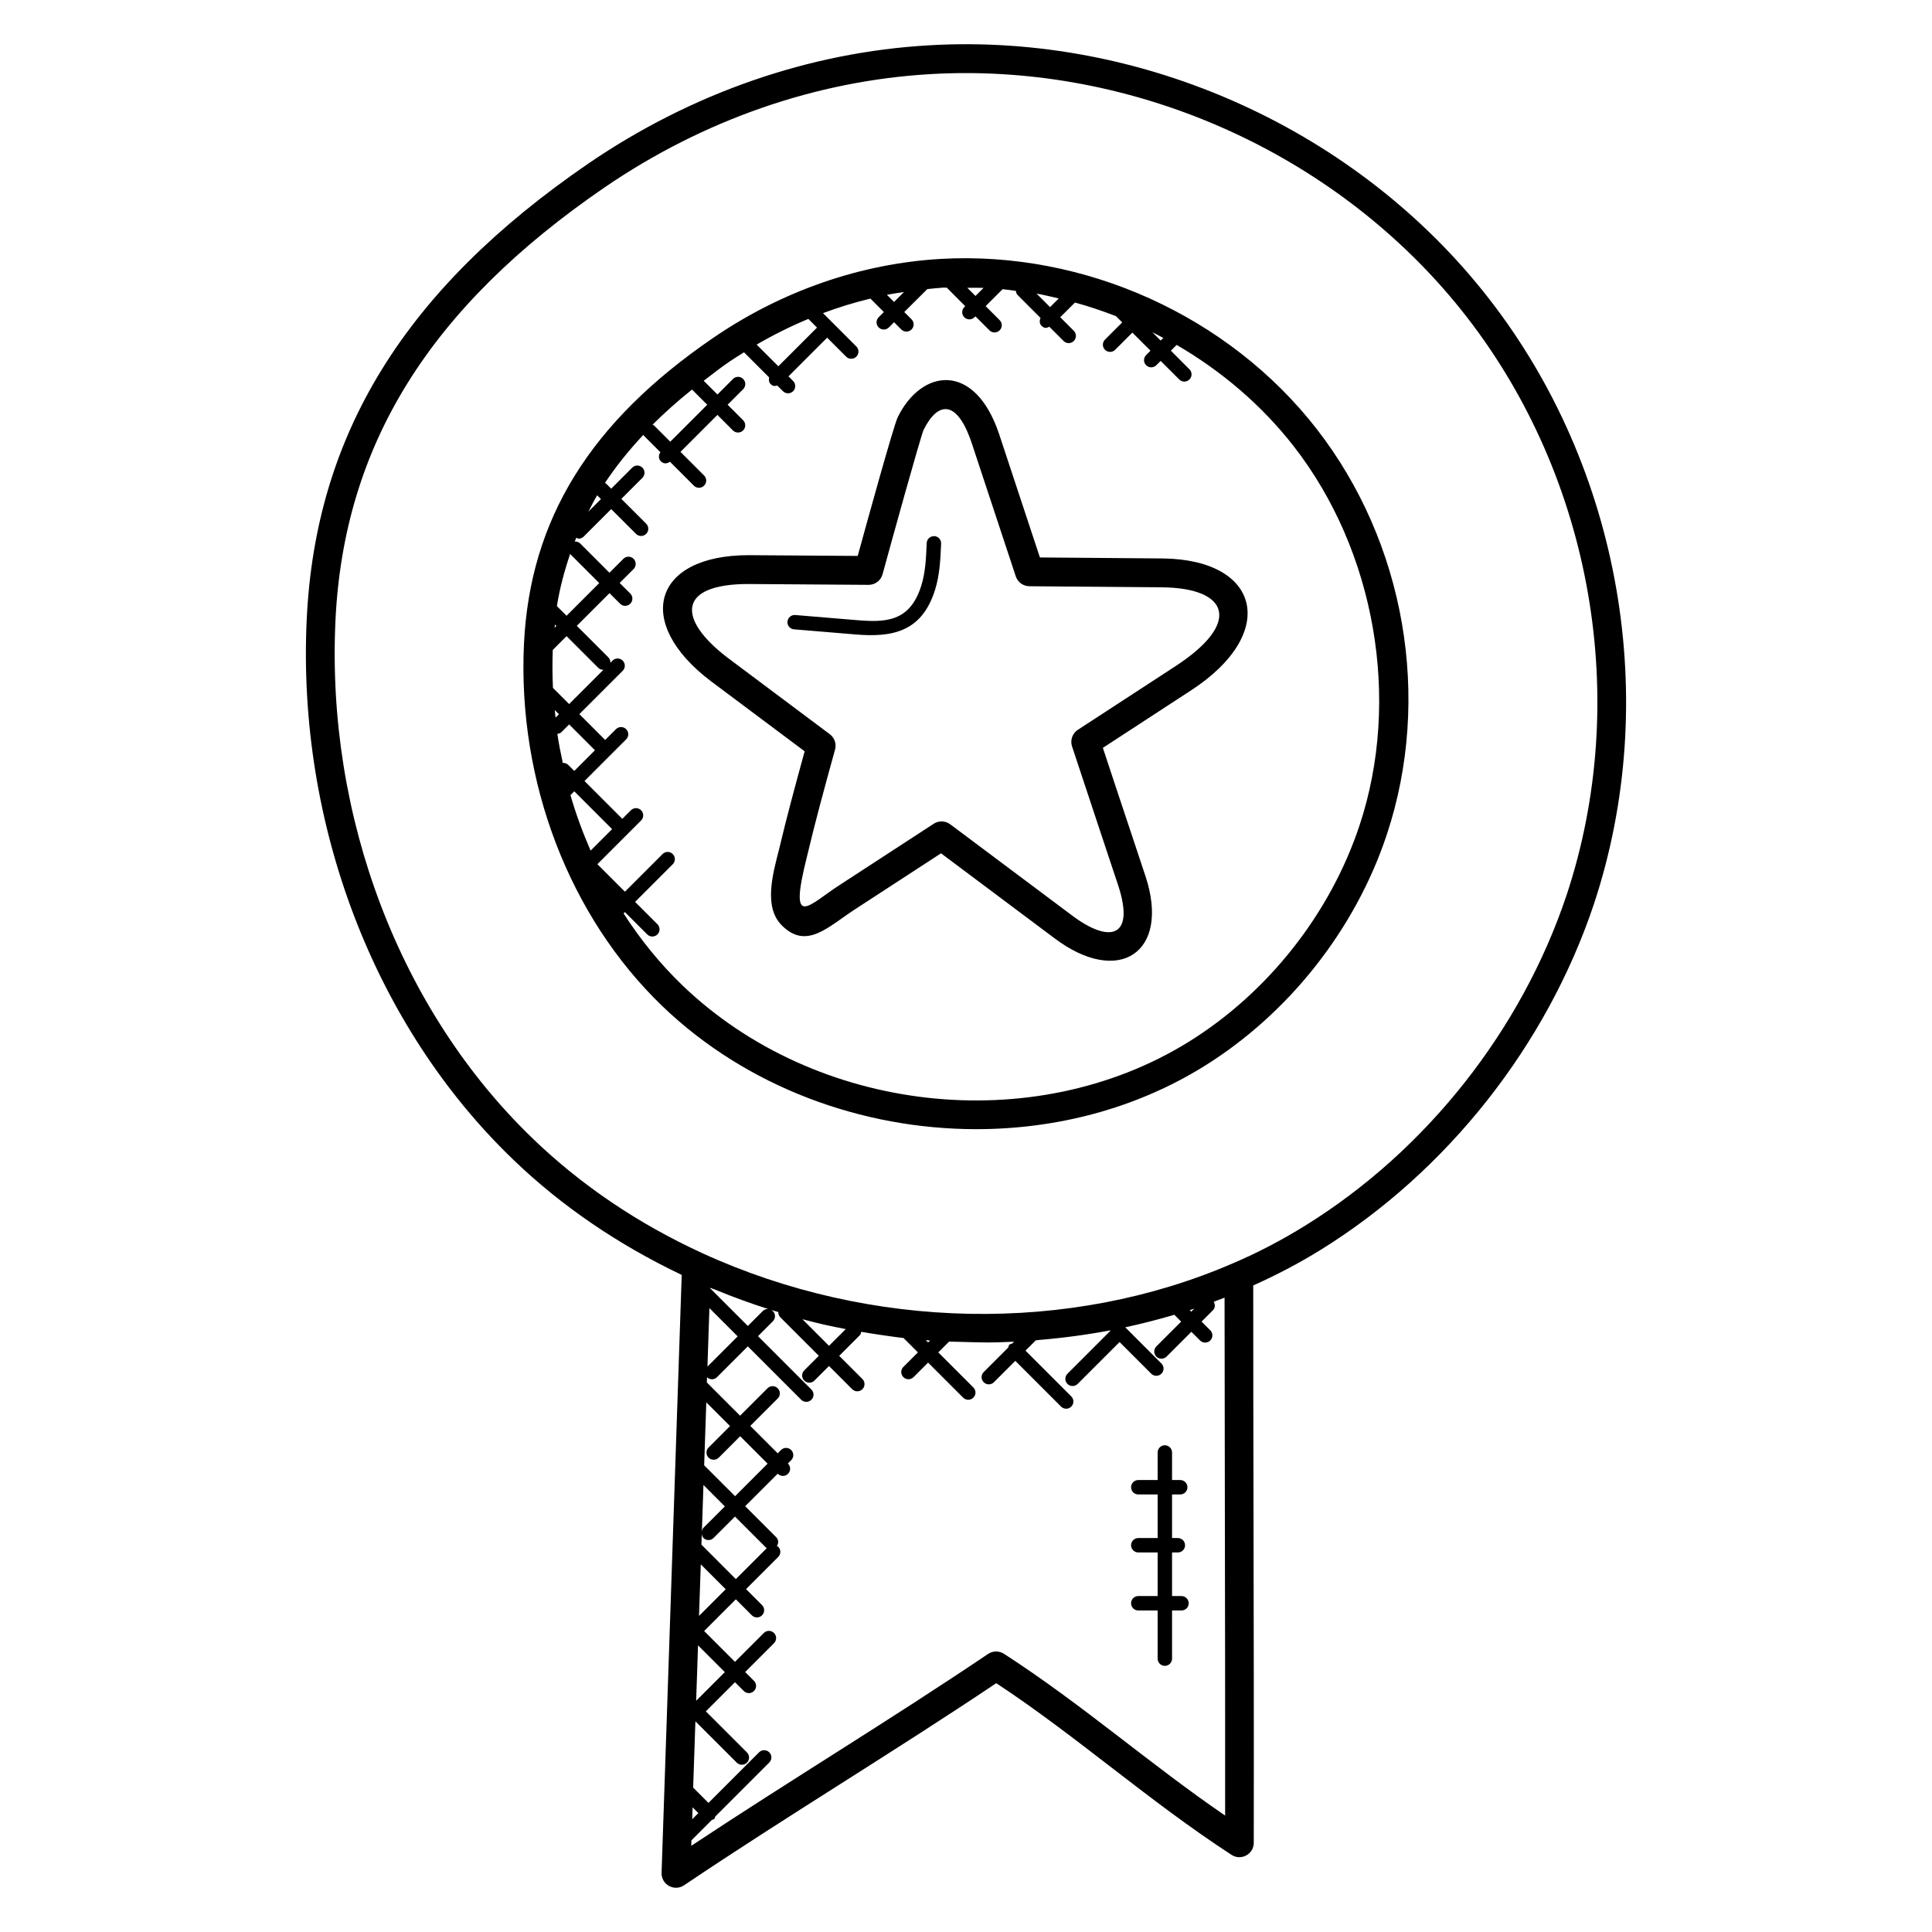 <?xml version="1.0" encoding="UTF-8"?>
<!-- Uploaded to: ICON Repo, www.iconrepo.com, Generator: ICON Repo Mixer Tools -->
<svg fill="#000000" width="800px" height="800px" version="1.1" viewBox="144 144 512 512" xmlns="http://www.w3.org/2000/svg">
 <g>
  <path d="m402.75 443.24c21.152 0 42.191-5.426 60.25-16.617 22.504-13.938 40.199-36.352 48.527-61.473 11.992-36.137 4.856-77.344-18.633-107.52-23.305-29.945-61.473-47.16-99.496-45.023-21.305 1.223-42.223 8.48-60.48 20.992-32.57 22.305-48.473 48.055-50.059 81.031-1.742 36.391 11.977 72.289 36.703 96.035 22.289 21.402 52.852 32.578 83.188 32.578zm49.535-209.68-0.695 0.695-2.223-2.223c0.984 0.488 1.949 1.008 2.918 1.527zm-33.598-11.758c1.984 0.352 3.922 0.832 5.887 1.289l-2.297 2.297zm-14.035-1.508-2.144 2.137-2.168-2.168c1.441 0.016 2.883-0.031 4.312 0.031zm-21.078 1.09-2.641 2.641-1.902-1.902c1.504-0.289 3.023-0.5 4.543-0.738zm-23.059 9.434-10.25 10.25-5.746-5.742c4.441-2.586 9.023-4.863 13.703-6.809zm-33.121 16.414 4.031 4.031-9.793 9.793-4.328-4.328c-0.105-0.105-0.266-0.082-0.391-0.16 3.188-3.184 6.691-6.297 10.48-9.336zm-12.879 11.984c0.047 0.062 0.031 0.152 0.082 0.215l4.418 4.414c-0.52 0.742-0.543 1.742 0.121 2.398 0.648 0.648 1.473 0.77 2.406 0.121l6.344 6.344c0.742 0.742 1.945 0.75 2.703 0 0.75-0.75 0.75-1.953 0-2.703l-6.258-6.258 9.793-9.793 4.106 4.113c0.754 0.754 1.961 0.734 2.703 0 0.75-0.75 0.75-1.953 0-2.703l-4.106-4.113 4.121-4.121c0.75-0.75 0.75-1.953 0-2.703s-1.953-0.75-2.695 0l-4.121 4.121-3.641-3.641c2.207-1.68 4.344-3.383 6.742-5.023 1.289-0.887 2.625-1.688 3.945-2.519l6.656 6.656c-0.145 0.625-0.09 1.273 0.391 1.754 0.695 0.695 1.105 0.543 1.754 0.391l1.512 1.504c0.742 0.742 1.945 0.75 2.695 0s0.75-1.953 0-2.703l-1.23-1.23 10.25-10.25 5.031 5.031c0.742 0.742 1.945 0.75 2.703 0 0.75-0.75 0.75-1.953 0-2.703l-8.832-8.832c4.121-1.543 8.312-2.824 12.559-3.856l3.566 3.566-1.375 1.375c-0.75 0.75-0.75 1.953 0 2.703 0.742 0.742 1.945 0.75 2.703 0l1.375-1.375 1.922 1.922c0.742 0.742 1.945 0.75 2.703 0 0.75-0.75 0.75-1.953 0-2.703l-1.922-1.922 6.102-6.078c1.359-0.129 2.719-0.305 4.082-0.383 0.383-0.023 0.77 0.023 1.152 0.008 0.031 0.031 0.016 0.082 0.047 0.113l4.777 4.785-0.246 0.246c-0.75 0.75-0.75 1.953 0 2.695 0.754 0.754 1.961 0.734 2.703 0l0.246-0.246 3.711 3.711c0.742 0.742 1.945 0.75 2.703 0 0.75-0.75 0.75-1.953 0-2.703l-3.711-3.711 4.496-4.496c1.176 0.105 2.336 0.305 3.512 0.449 0.062 0.383 0.152 0.777 0.441 1.078l6.098 6.098c-0.305 0.703-0.312 1.504 0.258 2.078 0.824 0.824 1.383 0.566 2.078 0.258l3.777 3.777c0.742 0.742 1.945 0.75 2.703 0 0.75-0.75 0.75-1.953 0-2.703l-3.594-3.594 3.902-3.902c3.688 1.016 7.297 2.231 10.863 3.609l1.656 1.656-4.559 4.559c-0.75 0.75-0.75 1.953 0 2.703 0.734 0.734 1.945 0.754 2.695 0l4.559-4.559 4.801 4.801-1.152 1.152c-0.75 0.75-0.75 1.953 0 2.695 0.742 0.742 1.953 0.75 2.703 0l1.145-1.145 4.93 4.922c0.742 0.742 1.945 0.75 2.695 0s0.75-1.953 0-2.695l-4.922-4.93 1.535-1.535c11.902 6.93 22.551 15.977 31.055 26.898 21.609 27.77 28.449 67.191 17.41 100.43-7.785 23.449-24.297 44.367-45.312 57.387-41.09 25.441-98.746 19-134.12-14.984-5.902-5.672-11.113-12.098-15.609-19.074l0.352-0.344 5.922 5.914c0.734 0.734 1.945 0.754 2.703 0 0.75-0.75 0.75-1.953 0-2.703l-5.922-5.914 9.977-9.977c0.75-0.75 0.75-1.953 0-2.703s-1.953-0.75-2.695 0l-9.977 9.977-7.297-7.297 11.586-11.586c0.75-0.75 0.75-1.953 0-2.703-0.742-0.742-1.945-0.754-2.703 0l-2.273 2.273-10.023-10.023 11.039-11.039c0.75-0.75 0.75-1.953 0-2.695-0.75-0.75-1.953-0.75-2.703 0l-2.887 2.887c-0.023-0.031-0.016-0.078-0.039-0.098l-6.769-6.777 11.48-11.48c0.75-0.75 0.75-1.953 0-2.703s-1.953-0.75-2.703 0l-0.566 0.566c0.023-0.512-0.137-1.031-0.527-1.426l-8.367-8.359 8.664-8.664 2.809 2.809c0.742 0.742 1.945 0.75 2.695 0s0.75-1.953 0-2.703l-2.809-2.809 3.688-3.688c0.75-0.75 0.75-1.953 0-2.703s-1.953-0.75-2.703 0l-3.688 3.688-7.742-7.742c-0.398-0.398-0.922-0.551-1.449-0.52 0.129-0.344 0.25-0.688 0.391-1.023 0.215 0.078 0.398 0.258 0.625 0.258 0.488 0 0.977-0.184 1.352-0.559l7.281-7.281 6.574 6.566c0.742 0.742 1.945 0.75 2.695 0s0.75-1.953 0-2.703l-6.574-6.566 5.574-5.574c0.75-0.75 0.75-1.953 0-2.703-0.754-0.75-1.961-0.742-2.695 0l-5.574 5.574-1.375-1.375c-0.082-0.082-0.207-0.062-0.289-0.121 2.898-4.391 6.332-8.656 10.211-12.801zm-23.449 50.289 0.375 0.375-0.465 0.465c0.027-0.273 0.059-0.559 0.09-0.84zm4.027-18.695 7.711 7.711-8.664 8.664-2.559-2.559c0.766-4.777 1.996-9.359 3.512-13.816zm-4.609 25.43 3.656-3.656 8.367 8.359c0.375 0.375 0.855 0.559 1.352 0.559 0.031 0 0.055-0.031 0.078-0.031l-9.113 9.113-4.289-4.289c-0.148-3.348-0.172-6.699-0.051-10.055zm1.641 17.043-0.895 0.895c-0.078-0.664-0.152-1.336-0.215-2zm2.461 13.422c-0.398-0.398-0.918-0.551-1.441-0.52-0.535-2.559-1.07-5.106-1.441-7.703 0.383-0.062 0.77-0.145 1.062-0.441l2.062-2.062 6.769 6.777c0.031 0.031 0.07 0.016 0.098 0.039l-5.508 5.512zm1.602 7 10.023 10.023-5.695 5.695c-2.07-4.769-3.887-9.656-5.336-14.711zm6.066-78.449 1.008 1.008-3.328 3.328c0.75-1.461 1.477-2.918 2.32-4.336z"/>
  <path d="m324.66 481.87-5.336 158.46c-0.098 3.106 3.367 5.023 5.945 3.297 27.359-18.406 55.32-35.176 82.754-53.57 21.57 14.23 40.336 31.184 62.344 45.496 2.512 1.641 5.894-0.152 5.894-3.191 0.047-28.559-0.008-57.32-0.062-86.082-0.047-20.57-0.078-41.137-0.078-61.625 5.992-2.68 11.992-5.793 17.871-9.434 33.504-20.754 59.898-54.168 72.426-91.672v-0.008c17.855-53.922 7.191-115.38-27.816-160.38-34.746-44.703-91.668-70.488-148.4-67.156-31.719 1.816-62.938 12.656-90.273 31.328-48.555 33.281-72.281 71.625-74.641 120.67-2.602 54.359 17.879 107.95 54.77 143.35 12.773 12.297 27.805 22.504 44.605 30.512zm135.84 8.926-0.809 0.809-0.398-0.398c0.406-0.129 0.805-0.273 1.207-0.41zm-92.371 5.426-4.434 4.434-7.047-7.047c5.266 1.383 7.074 1.75 11.48 2.613zm22.344 3.016-0.512 0.512-0.602-0.602c0.363 0.035 0.738 0.066 1.113 0.09zm-58.695 31.051c0.742 0.742 1.945 0.75 2.703 0l5.672-5.672 7.266 7.266-8.617 8.625-8.191-8.191 0.566-16.68 6.289 6.289-5.672 5.672c-0.762 0.738-0.762 1.945-0.016 2.691zm-4.234 92.672 1.527 1.527-1.633 1.633zm1.441-42.93 7.098 7.098-7.594 7.594zm0.727-21.465 6.602 6.602-7.062 7.062zm0.176-5.223 0.09-2.824c0.062 0.375 0.145 0.762 0.434 1.055 0.742 0.742 1.945 0.75 2.695 0l5.672-5.672 8.238 8.246c0.062 0.062 0.152 0.039 0.223 0.09l-8.238 8.238zm0.531-4.465c-0.273 0.273-0.344 0.641-0.414 1l0.418-12.344 5.672 5.672zm1.582-58.215 7.488 7.488-8.008 8.008zm78.059 91.609c-1.281-0.824-2.938-0.816-4.207 0.039-26.074 17.578-52.242 33.352-78.664 50.848l0.047-1.449 5.418-5.418c0.215-0.09 0.457-0.082 0.633-0.266 0.176-0.176 0.168-0.418 0.266-0.633l14.312-14.312c0.75-0.75 0.75-1.953 0-2.703s-1.953-0.75-2.703 0l-13.41 13.41-4.055-4.055 0.586-17.434 0.07-0.07 10.895 10.887c0.742 0.742 1.945 0.75 2.703 0 0.75-0.75 0.75-1.953 0-2.703l-10.895-10.887 7.719-7.719 2.336 2.328c0.742 0.742 1.945 0.75 2.695 0s0.75-1.953 0-2.703l-2.328-2.328 7.641-7.641c0.75-0.75 0.75-1.953 0-2.703s-1.953-0.75-2.703 0l-7.641 7.641-8.168-8.168 8.398-8.398 4.238 4.238c0.742 0.742 1.945 0.75 2.703 0 0.75-0.75 0.75-1.953 0-2.703l-4.238-4.238 8.527-8.527c0.75-0.75 0.75-1.953 0-2.703-0.098-0.098-0.25-0.078-0.367-0.152 0.48-0.742 0.504-1.695-0.145-2.344l-8.246-8.246 8.625-8.617 0.031 0.031c0.742 0.742 1.945 0.75 2.695 0s0.75-1.953 0-2.703l-0.031-0.031 0.871-0.871c0.75-0.75 0.75-1.953 0-2.695-0.75-0.75-1.953-0.75-2.695 0l-0.871 0.871-7.266-7.266 7.266-7.266c0.75-0.75 0.75-1.953 0-2.703s-1.953-0.75-2.703 0l-7.266 7.266-8.809-8.809 0.047-1.383c0.824 0.77 1.953 0.672 2.648-0.023l8.16-8.16 14.145 14.145c0.742 0.742 1.945 0.75 2.703 0 0.75-0.75 0.75-1.953 0-2.703l-14.145-14.145 3.938-3.945c0.75-0.75 0.75-1.953 0-2.695-0.75-0.75-1.953-0.75-2.695 0l-3.938 3.938-10.008-10.008v-0.105c0.406 0.168 0.832 0.281 1.238 0.449 4.746 1.953 9.566 3.719 14.441 5.258 0.793 0.25 1.594 0.48 2.398 0.727-0.008 0.504 0.16 1.008 0.543 1.391l10.199 10.199-3.863 3.856c-0.75 0.75-0.75 1.953 0 2.703 0.754 0.754 1.961 0.742 2.695 0l3.863-3.856 6.144 6.144c0.742 0.742 1.945 0.75 2.703 0 0.75-0.75 0.75-1.953 0-2.703l-6.144-6.144 5.465-5.457c0.25-0.25 0.289-0.582 0.375-0.902 3.648 0.633 8.84 1.375 11.215 1.641l3.809 3.809-3.863 3.856c-0.75 0.75-0.75 1.953 0 2.703 0.754 0.754 1.961 0.734 2.695 0l3.863-3.856 9.297 9.297c0.742 0.742 1.945 0.75 2.695 0s0.75-1.953 0-2.703l-9.297-9.297 2.871-2.863c0.68 0.031 5.961 0.16 6.328 0.168 3.481 0.047 4.07 0.176 10.887-0.137l-0.48 0.48c-0.938 0.32-0.77 0.145-1.09 1.09l-6.473 6.473c-0.75 0.75-0.75 1.953 0 2.703 0.742 0.742 1.945 0.75 2.703 0l5.672-5.672 12.129 12.129c0.742 0.742 1.945 0.75 2.695 0s0.75-1.953 0-2.703l-12.129-12.129 2.734-2.734c0.25-0.023 0.504-0.078 0.754-0.09 6.414-0.52 13.145-1.441 18.969-2.551 0.008 0.047 0.039 0.078 0.047 0.113l-11.383 11.383c-0.75 0.75-0.75 1.953 0 2.695 0.754 0.754 1.961 0.734 2.703 0l11.105-11.098 8.391 8.391c0.742 0.742 1.945 0.75 2.703 0 0.75-0.75 0.75-1.953 0-2.703l-9.586-9.594c4.391-0.938 9.082-2.152 13.008-3.32l1.809 1.809-6.574 6.574c-0.75 0.75-0.75 1.953 0 2.703 0.742 0.742 1.945 0.75 2.703 0l6.574-6.574 2.305 2.305c0.742 0.742 1.945 0.75 2.703 0 0.75-0.75 0.75-1.953 0-2.703l-2.305-2.305 3.031-3.031c0.609-0.609 0.594-1.496 0.199-2.223 0.008 0 2.863-1.09 2.863-1.09 0.008 19.406 0.047 38.871 0.082 58.344 0.047 26.359 0.098 52.715 0.07 78.914-20.012-13.684-37.871-29.484-58.613-42.875zm-177.16-273.89c2.25-46.457 24.914-82.914 71.336-114.73 26.191-17.895 56.066-28.273 86.402-30.016 3.106-0.184 6.199-0.27 9.297-0.27 51.152 0 101.3 24.184 132.66 64.488 33.465 43.016 43.656 101.75 26.586 153.3-11.969 35.84-37.199 67.762-69.207 87.594-6.305 3.914-12.754 7.281-19.191 10.016-43.344 18.816-95.922 17.832-140.63-2.648-16.984-7.793-32.055-17.969-44.816-30.242-35.316-33.91-54.918-85.309-52.43-137.49z"/>
  <path d="m332.34 324.48 24.902 18.625c-2.504 9.098-4.762 17.457-6.785 25.984-1.68 6.617-4.144 15.273 0.727 20.145 6.648 6.648 12.359 0.25 19.754-4.488l22.441-14.609 30.031 22.48c17.07 12.902 30.832 3.84 24.16-16.406l-4.457-13.406c-2.289-6.863-4.582-13.742-6.84-20.617l23.512-15.328c23.07-15.098 18.266-34.57-7.641-34.863l-32.559-0.266-10.793-32.648c-6.426-19.281-20.535-17.441-26.879-4.527-1.09 2.215-8.223 28.066-10.609 36.77l-28.922-0.199c-25.316 0.012-30.555 17.797-10.043 33.355zm10-25.711 31.832 0.223h0.031c1.727 0 3.231-1.152 3.688-2.816 2.207-8.121 9.922-35.953 10.863-38.234 3.742-7.578 8.863-8.238 12.793 3.574l11.648 35.234c0.52 1.551 1.969 2.594 3.602 2.609l35.273 0.289c17.602 0.207 21.016 9.41 3.543 20.832l-25.969 16.922c-1.449 0.945-2.082 2.75-1.543 4.398 2.574 7.816 5.176 15.633 7.769 23.434l4.457 13.391c4.535 13.824-2.184 15.566-12.32 7.91l-32.191-24.09c-0.68-0.504-1.48-0.762-2.289-0.762-0.727 0-1.441 0.207-2.078 0.617l-24.648 16.047c-8.504 5.426-13.992 12.656-8.914-7.481 2.176-9.176 4.641-18.207 7.41-28.223 0.426-1.512-0.129-3.129-1.391-4.07l-26.961-20.176c-13.477-10.223-13.59-19.629 5.394-19.629z"/>
  <path d="m354.42 310.78 16.266 1.352c9.785 0.832 17.543-0.664 21.062-11.656 1.312-4.09 1.48-8.328 1.656-12.418 0.047-1.055-0.777-1.938-1.832-1.984-1.055 0-1.938 0.785-1.984 1.832-0.16 3.84-0.32 7.809-1.473 11.41-3.031 9.52-9.473 9.664-17.105 9.023l-16.266-1.352c-1.031-0.09-1.969 0.695-2.062 1.75-0.094 1.027 0.695 1.961 1.738 2.043z"/>
  <path d="m457.11 566.97h-2.504v-11.551h1.535c1.055 0 1.91-0.855 1.91-1.91 0-1.055-0.855-1.91-1.91-1.91h-1.535v-11.551h2.168c1.055 0 1.91-0.855 1.91-1.91s-0.855-1.91-1.91-1.91h-2.168v-7.305c0-1.055-0.855-1.91-1.91-1.91-1.055 0-1.91 0.855-1.91 1.91v7.305h-5.129c-1.055 0-1.91 0.855-1.91 1.91s0.855 1.91 1.91 1.91h5.129v11.551h-5.129c-1.055 0-1.91 0.855-1.91 1.91 0 1.055 0.855 1.91 1.91 1.91h5.129v11.551h-5.129c-1.055 0-1.91 0.855-1.91 1.91 0 1.055 0.855 1.91 1.91 1.91h5.129v12.77c0 1.055 0.855 1.91 1.91 1.91 1.055 0 1.91-0.855 1.91-1.91v-12.77h2.504c1.055 0 1.91-0.855 1.91-1.91-0.004-1.055-0.867-1.91-1.91-1.91z"/>
 </g>
</svg>